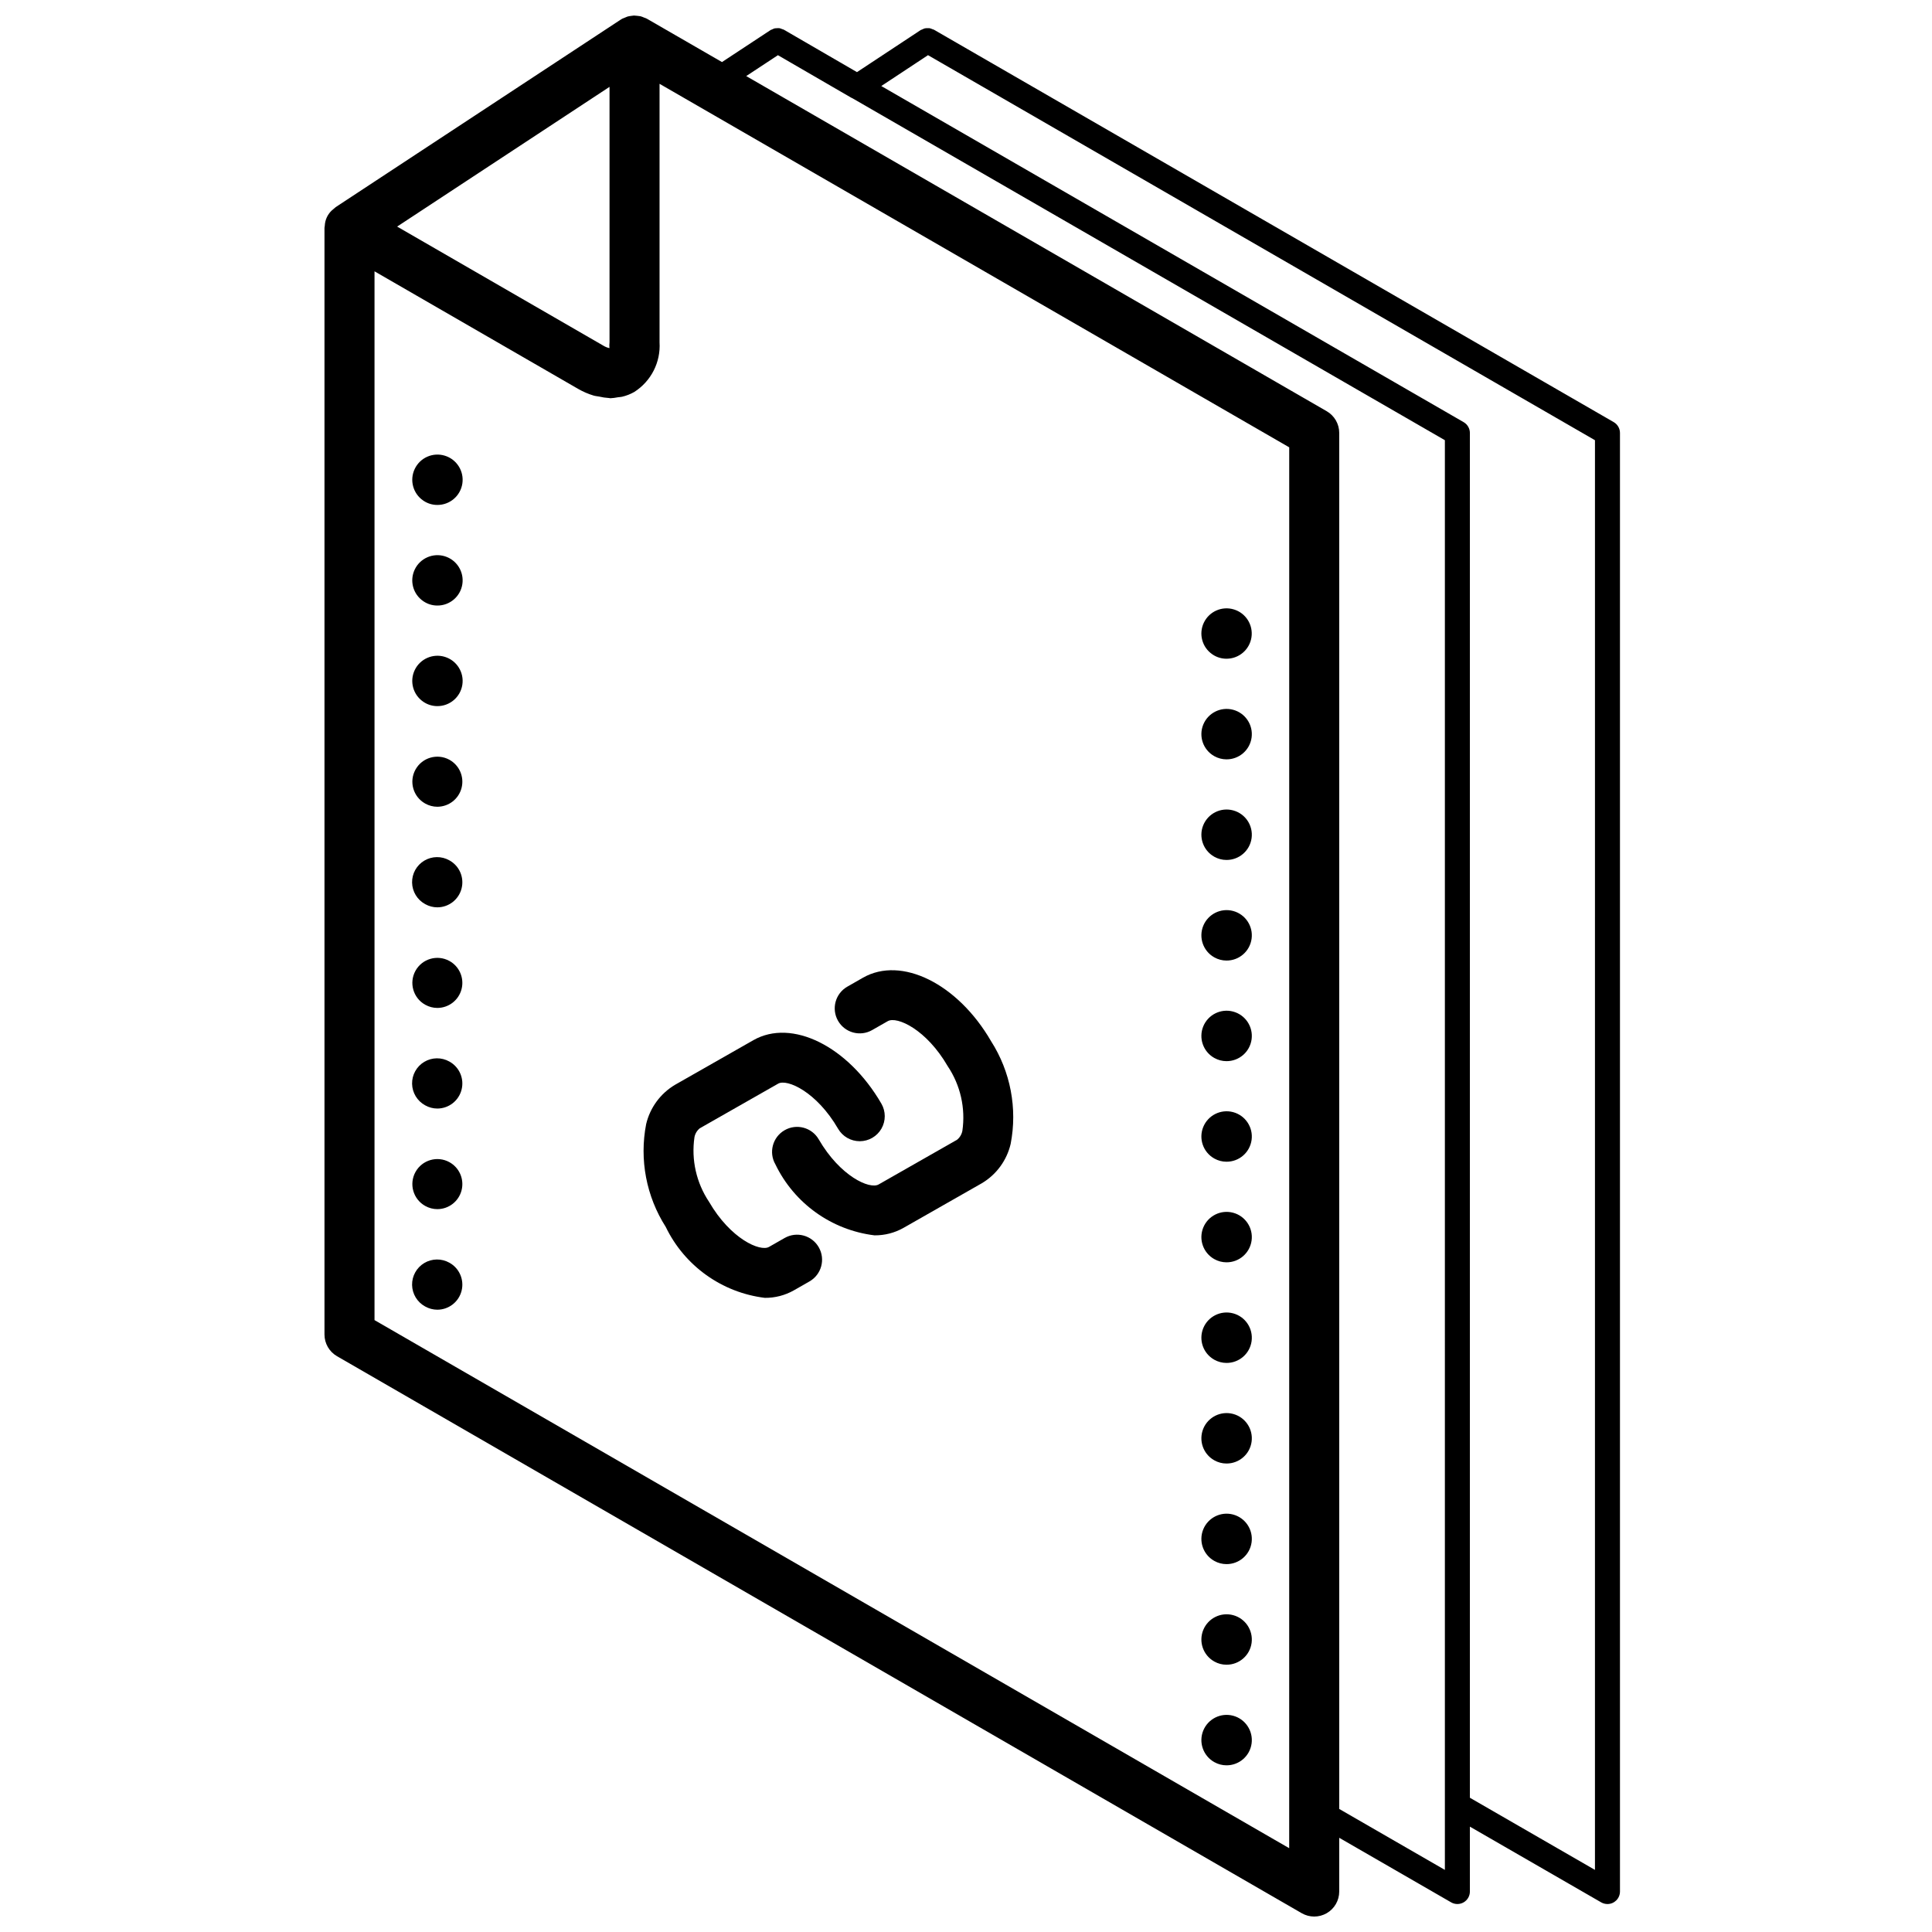 <?xml version="1.0" encoding="UTF-8"?>
<!-- Uploaded to: ICON Repo, www.iconrepo.com, Generator: ICON Repo Mixer Tools -->
<svg width="800px" height="800px" version="1.1" viewBox="144 144 512 512" xmlns="http://www.w3.org/2000/svg">
 <defs>
  <clipPath id="a">
   <path d="m229 148.09h345v503.81h-345z"/>
  </clipPath>
 </defs>
 <path d="m465.77 397.69 0.059 0.031c0.977 0.547 2.074 0.832 3.191 0.836 3.363 0.023 6.219-2.457 6.668-5.793 0.445-3.332-1.652-6.481-4.902-7.348-3.25-0.867-6.637 0.816-7.91 3.93-1.27 3.113-0.031 6.688 2.894 8.344z"/>
 <path d="m465.77 424.35 0.059 0.031c0.977 0.547 2.074 0.832 3.191 0.836 3.363 0.02 6.219-2.461 6.668-5.793 0.445-3.332-1.652-6.481-4.902-7.348-3.25-0.867-6.637 0.812-7.91 3.926-1.27 3.113-0.031 6.688 2.894 8.348z"/>
 <path d="m465.77 451 0.059 0.035c0.977 0.543 2.074 0.832 3.191 0.832 3.363 0.023 6.219-2.457 6.668-5.793 0.445-3.332-1.652-6.477-4.902-7.348-3.25-0.867-6.637 0.816-7.91 3.93-1.27 3.113-0.031 6.688 2.894 8.344z"/>
 <path d="m465.77 477.66 0.059 0.031c0.977 0.547 2.074 0.832 3.191 0.836 3.363 0.023 6.219-2.461 6.668-5.793 0.445-3.332-1.652-6.481-4.902-7.348s-6.637 0.816-7.91 3.93c-1.27 3.113-0.031 6.688 2.894 8.344z"/>
 <path d="m465.37 317.46c1.078 0.723 2.348 1.109 3.644 1.109 3.309 0.016 6.129-2.391 6.633-5.66 0.504-3.269-1.461-6.414-4.621-7.391-3.16-0.98-6.559 0.504-7.992 3.488-1.43 2.981-0.461 6.562 2.277 8.414z"/>
 <path d="m465.77 344.37 0.059 0.031c0.977 0.547 2.074 0.832 3.191 0.836 3.363 0.02 6.219-2.461 6.668-5.793 0.445-3.332-1.652-6.481-4.902-7.348-3.25-0.867-6.637 0.816-7.91 3.93-1.27 3.113-0.031 6.688 2.894 8.344z"/>
 <path d="m465.77 371.03 0.059 0.035c0.977 0.543 2.074 0.832 3.191 0.832 3.363 0.023 6.219-2.457 6.668-5.789 0.445-3.336-1.652-6.481-4.902-7.348-3.25-0.871-6.637 0.812-7.91 3.926-1.27 3.113-0.031 6.688 2.894 8.344z"/>
 <g clip-path="url(#a)">
  <path d="m571.66 255.87-180.18-104.01c-0.129-0.055-0.262-0.098-0.395-0.133-0.238-0.113-0.488-0.199-0.746-0.254-0.176-0.016-0.348-0.016-0.523-0.004-0.25-0.012-0.496 0.004-0.742 0.051-0.203 0.062-0.398 0.141-0.586 0.242-0.168 0.051-0.332 0.121-0.492 0.199l-16.887 11.152-19.398-11.254c-0.156-0.07-0.324-0.125-0.492-0.168-0.199-0.09-0.41-0.164-0.625-0.215-0.227-0.023-0.457-0.027-0.688-0.004-0.191-0.008-0.383 0.004-0.57 0.035-0.246 0.066-0.48 0.16-0.703 0.281-0.141 0.047-0.277 0.102-0.41 0.168l-12.891 8.492-19.859-11.465-0.102-0.043-0.066-0.047c-0.18-0.098-0.379-0.133-0.562-0.211-0.328-0.152-0.668-0.281-1.02-0.379-0.57-0.086-1.145-0.145-1.719-0.184-0.258 0.02-0.516 0.051-0.77 0.098-0.316 0.035-0.633 0.09-0.941 0.172-0.246 0.082-0.488 0.184-0.723 0.297-0.25 0.082-0.492 0.184-0.727 0.297-0.062 0.035-0.109 0.094-0.172 0.129-0.051 0.035-0.109 0.047-0.16 0.078l-75.535 49.691c-0.18 0.141-0.352 0.289-0.52 0.445-0.223 0.172-0.438 0.355-0.641 0.551-1.055 1.051-1.68 2.457-1.746 3.945-0.016 0.199-0.078 0.391-0.078 0.594v293.25c0 2.367 1.266 4.559 3.316 5.742l255.66 147.61c2.051 1.184 4.578 1.184 6.629 0 2.051-1.184 3.312-3.371 3.312-5.742v-14.242l29.656 17.109c1.027 0.594 2.289 0.594 3.312 0.004 1.027-0.594 1.66-1.688 1.66-2.871v-17.195l34.801 20.07c0.508 0.289 1.078 0.438 1.66 0.441 1.828-0.004 3.309-1.488 3.312-3.316v-386.54c0-1.184-0.633-2.273-1.656-2.867zm-266.13-21.168c-0.059 0.52-0.066 1.039-0.02 1.559-0.586-0.133-1.145-0.359-1.656-0.68l-54.609-31.535 56.285-37.027zm180.12 399.09-242.4-139.95v-277.94l53.973 31.164c1.293 0.746 2.664 1.336 4.09 1.762 0.496 0.148 0.973 0.172 1.465 0.27 0.852 0.203 1.715 0.328 2.59 0.379 0.125 0.004 0.258 0.059 0.383 0.059 0.672-0.035 1.344-0.117 2.004-0.254 0.359-0.055 0.734-0.051 1.086-0.137 1.137-0.266 2.231-0.691 3.246-1.27 4.465-2.844 7.031-7.891 6.699-13.172v-68.492l166.87 96.336zm41.258 5.75-28-16.152v-364.67c0-2.367-1.262-4.555-3.312-5.742l-153.84-88.816 8.402-5.535 19.367 11.23c0.129 0.07 0.266 0.137 0.402 0.195l156.98 90.605zm39.773 0-33.145-19.121v-361.68c0-1.184-0.633-2.273-1.656-2.867l-154.33-89.074 12.383-8.18 176.75 102.04z"/>
 </g>
 <path d="m256.25 276.71c1.078 0.723 2.344 1.109 3.644 1.105 3.305 0.02 6.129-2.387 6.633-5.656 0.5-3.269-1.465-6.414-4.625-7.391-3.16-0.98-6.559 0.504-7.988 3.488-1.434 2.981-0.465 6.562 2.277 8.414z"/>
 <path d="m256.25 303.37c1.078 0.723 2.344 1.105 3.644 1.105 3.305 0.02 6.129-2.391 6.633-5.66 0.5-3.266-1.465-6.41-4.625-7.391-3.16-0.977-6.559 0.508-7.988 3.488-1.434 2.984-0.465 6.562 2.277 8.418z"/>
 <path d="m256.25 330.02c1.078 0.723 2.344 1.109 3.644 1.109 3.305 0.016 6.129-2.391 6.633-5.66 0.5-3.269-1.465-6.414-4.625-7.391-3.16-0.977-6.559 0.508-7.988 3.488-1.434 2.981-0.465 6.562 2.277 8.414z"/>
 <path d="m263.09 345.34c-3.199-1.746-7.207-0.59-8.977 2.598s-0.633 7.203 2.539 8.992l0.059 0.031c0.977 0.547 2.074 0.832 3.191 0.836 3.027-0.008 5.668-2.062 6.418-4.996 0.75-2.934-0.578-6-3.231-7.461z"/>
 <path d="m263.09 372c-2.074-1.168-4.609-1.137-6.652 0.082-2.043 1.219-3.273 3.438-3.231 5.816 0.047 2.375 1.359 4.547 3.445 5.688l0.059 0.035c0.977 0.543 2.074 0.832 3.191 0.832 3.027-0.004 5.668-2.059 6.418-4.992 0.75-2.934-0.578-6.004-3.231-7.461z"/>
 <path d="m465.77 504.32 0.059 0.035c0.977 0.543 2.074 0.832 3.191 0.836 3.363 0.02 6.219-2.461 6.668-5.793 0.445-3.336-1.652-6.481-4.902-7.348-3.25-0.867-6.637 0.812-7.91 3.926-1.27 3.113-0.031 6.688 2.894 8.348z"/>
 <path d="m465.77 530.98 0.059 0.031c0.977 0.547 2.074 0.836 3.191 0.836 3.363 0.023 6.219-2.457 6.668-5.793 0.445-3.332-1.652-6.481-4.902-7.348-3.25-0.867-6.637 0.816-7.91 3.93-1.27 3.113-0.031 6.688 2.894 8.344z"/>
 <path d="m465.77 557.64 0.059 0.031c0.977 0.547 2.074 0.832 3.191 0.836 3.363 0.02 6.219-2.461 6.668-5.793 0.445-3.332-1.652-6.481-4.902-7.348-3.25-0.867-6.637 0.816-7.91 3.93-1.27 3.113-0.031 6.688 2.894 8.344z"/>
 <path d="m263.09 398.66c-3.199-1.75-7.207-0.59-8.977 2.594-1.77 3.188-0.633 7.203 2.539 8.992l0.059 0.031c0.977 0.547 2.074 0.836 3.191 0.836 3.027-0.008 5.668-2.059 6.418-4.992s-0.578-6.004-3.231-7.461z"/>
 <path d="m263.09 425.32c-2.074-1.168-4.609-1.137-6.652 0.082-2.043 1.219-3.273 3.441-3.231 5.816 0.047 2.379 1.359 4.547 3.445 5.691l0.059 0.031c0.977 0.547 2.074 0.832 3.191 0.836 3.027-0.008 5.668-2.062 6.418-4.996s-0.578-6-3.231-7.461z"/>
 <path d="m263.09 451.98c-3.199-1.75-7.207-0.59-8.977 2.598-1.77 3.184-0.633 7.199 2.539 8.988l0.059 0.035c0.977 0.543 2.074 0.832 3.191 0.832 3.027-0.004 5.668-2.059 6.418-4.992s-0.578-6.004-3.231-7.461z"/>
 <path d="m465.77 584.3 0.059 0.035c0.977 0.543 2.074 0.832 3.191 0.832 3.363 0.023 6.219-2.457 6.668-5.789 0.445-3.336-1.652-6.481-4.902-7.348-3.25-0.867-6.637 0.812-7.91 3.926-1.27 3.113-0.031 6.688 2.894 8.344z"/>
 <path d="m465.77 610.96 0.059 0.031c0.977 0.547 2.074 0.836 3.191 0.836 3.363 0.023 6.219-2.457 6.668-5.793 0.445-3.332-1.652-6.481-4.902-7.348-3.25-0.867-6.637 0.816-7.91 3.93-1.27 3.113-0.031 6.688 2.894 8.344z"/>
 <path d="m263.09 478.63c-2.074-1.164-4.609-1.133-6.652 0.086-2.043 1.219-3.273 3.438-3.231 5.812 0.047 2.379 1.359 4.551 3.445 5.691l0.059 0.031c0.977 0.547 2.074 0.832 3.191 0.836 3.027-0.008 5.668-2.062 6.418-4.992 0.75-2.934-0.578-6.004-3.231-7.465z"/>
 <path d="m375.13 416.98 4.141-2.363c2.422-1.371 10.23 2.164 15.895 11.953 3.367 5.031 4.746 11.137 3.871 17.129-0.18 0.93-0.68 1.762-1.418 2.356l-20.754 11.828c-2.375 1.391-10.223-2.164-15.895-11.945-1.836-3.168-5.894-4.246-9.062-2.406-3.168 1.836-4.246 5.894-2.406 9.062 4.984 10.32 14.871 17.398 26.25 18.785 2.688 0.027 5.336-0.652 7.676-1.973l20.758-11.828c3.863-2.289 6.625-6.055 7.648-10.43 1.828-9.406-0.035-19.16-5.195-27.234-8.832-15.238-23.746-22.625-33.938-16.812l-4.148 2.371c-3.18 1.816-4.281 5.863-2.469 9.043 1.816 3.18 5.867 4.281 9.047 2.465z"/>
 <path d="m320.43 469.15c4.984 10.32 14.875 17.402 26.254 18.793 2.691 0.027 5.34-0.656 7.684-1.98l4.148-2.371c3.18-1.816 4.285-5.867 2.469-9.043-1.816-3.18-5.867-4.285-9.047-2.469l-4.141 2.363c-2.352 1.348-10.215-2.141-15.895-11.949-3.363-5.035-4.742-11.137-3.863-17.129 0.176-0.93 0.676-1.766 1.41-2.356l20.762-11.824c2.356-1.363 10.215 2.152 15.891 11.945 1.191 2.051 3.383 3.309 5.75 3.305 2.371-0.008 4.559-1.273 5.738-3.328s1.172-4.582-0.016-6.633c-8.844-15.246-23.746-22.617-33.93-16.812l-20.758 11.824c-3.859 2.293-6.621 6.055-7.652 10.422-1.82 9.41 0.039 19.16 5.195 27.242z"/>
</svg>